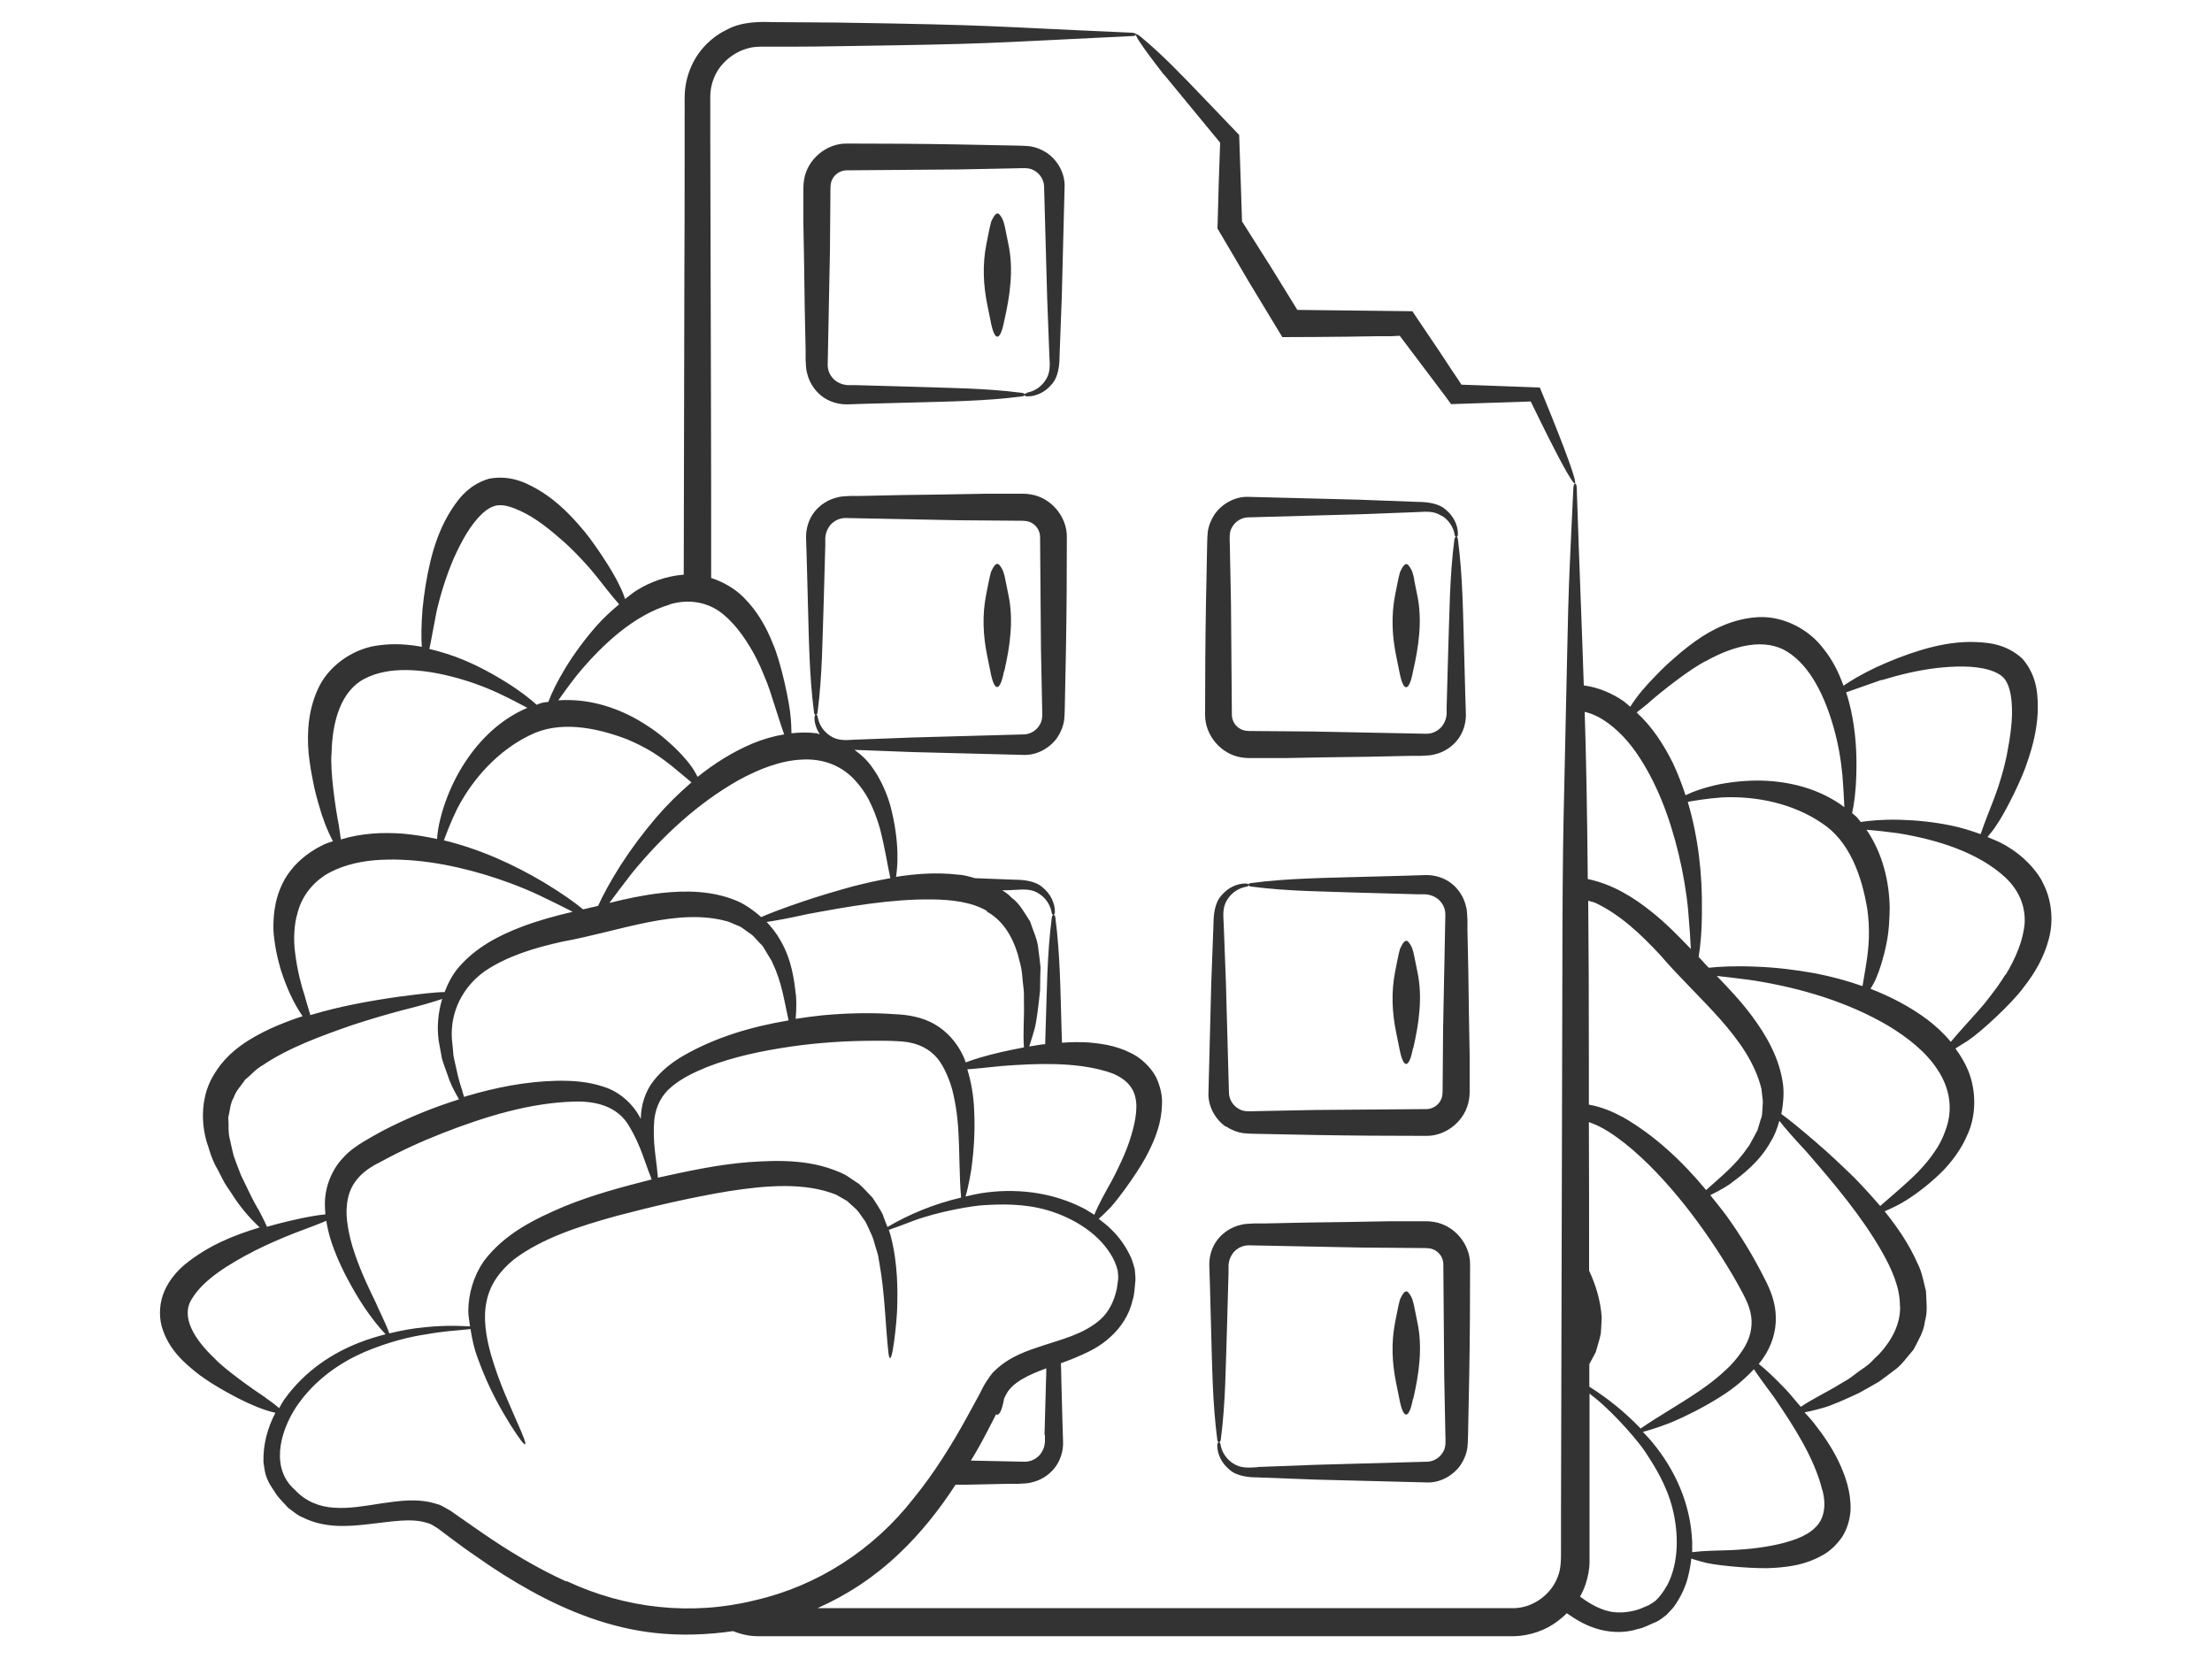 <?xml version="1.0" encoding="UTF-8"?><svg id="Layer_1" xmlns="http://www.w3.org/2000/svg" viewBox="0 0 100 75"><defs><style>.cls-1{fill:#333;stroke-width:0px;}</style></defs><path class="cls-1" d="m92.32,39.83c-.46-.79-1.15-1.36-1.87-1.73-.2-.1-.4-.17-.6-.26.17-.2.33-.41.38-.5.42-.58,1.21-2.19,1.43-2.92.24-.69.42-1.42.46-2.19.02-.76,0-1.64-.68-2.44-.77-.72-1.65-.76-2.4-.77-.77.01-1.5.16-2.2.37-.7.21-1.38.48-2.03.78-.69.33-1.17.62-1.47.83-.21-.59-.49-1.16-.91-1.68-.64-.86-1.8-1.48-2.94-1.42-1.12.06-2.09.54-2.88,1.11,0,0-.49.35-.92.74-.45.38-.84.8-.84.8-.45.45-.84.91-1.15,1.4-.1-.08-.19-.17-.3-.25-.52-.36-1.13-.62-1.77-.71,0,0-.02,0-.03,0-.08-2.48-.19-5.04-.32-8.95,0-.09-.03-.17-.07-.18-.04,0-.07.07-.08.18-.15,3.23-.22,4.17-.29,7.89-.15,7.44-.2,7.02-.21,14.48-.02,7.31-.04,15.41-.06,23.92v1.6c0,.58.01.97-.15,1.36-.29.78-1.08,1.37-1.92,1.41-2.16,0-4.33,0-6.52,0-4.4,0-8.86,0-13.31,0-3.92,0-7.83,0-11.71,0,1.35-.6,2.59-1.42,3.67-2.45,1-.94,1.84-2.01,2.57-3.13.17,0,.34,0,.5,0l1.89-.04h.47c.14-.02.34,0,.56-.06.42-.09.8-.33,1.06-.66.26-.33.39-.76.38-1.16l-.03-.95-.05-1.89c0-.24-.01-.49-.02-.73.23-.08.52-.19.88-.35.41-.18.91-.42,1.36-.84.45-.4.85-.99.99-1.62.11-.31.1-.62.14-.93.01-.16-.02-.35-.03-.51-.04-.16-.09-.31-.14-.46-.24-.56-.58-1.01-.91-1.33-.21-.21-.41-.36-.58-.49.21-.18.44-.42.53-.51.45-.49,1.42-1.86,1.73-2.53.31-.62.58-1.31.6-2.12.03-.4-.08-.84-.26-1.23-.21-.4-.53-.72-.87-.95-.71-.44-1.45-.57-2.16-.63-.42-.03-.83-.02-1.23.01l-.02-.61c-.05-1.68-.06-3.37-.28-5.05,0-.05-.03-.1-.06-.12-.04-.02-.09.03-.1.12-.22,1.68-.22,3.37-.28,5.05l-.02.68s-.07,0-.1,0c-.21.03-.42.07-.62.1.1-.3.2-.66.24-.79.1-.38.18-1.07.25-1.76,0-.36.01-.71.02-1.03-.03-.32-.07-.61-.1-.83-.03-.42-.24-.83-.37-1.24-.25-.38-.46-.8-.84-1.08-.12-.13-.27-.24-.42-.33.19,0,.38-.01.57-.02.45-.03.77-.04,1.09.17.3.19.51.5.57.84,0,.06.04.11.07.12.04.01.08-.05.08-.14,0-.39-.19-.8-.54-1.09-.33-.31-.89-.36-1.28-.36-.59-.02-1.2-.05-1.8-.07-.26-.08-.52-.15-.77-.16-.96-.11-1.89-.04-2.79.1.05-.35.07-.76.06-.91.01-.45-.06-1.24-.25-2.03-.17-.79-.56-1.56-.87-1.98-.21-.32-.5-.59-.82-.82.87.03,1.75.07,2.63.1,1.81.05,3.6.09,5.09.13.57-.01,1.12-.32,1.45-.79.16-.24.27-.51.31-.8.03-.33.02-.46.03-.69.02-.84.03-1.69.05-2.52.03-1.68.04-3.36.04-5.05.01-.93-.72-1.79-1.64-1.93-.11-.02-.23-.03-.34-.03h-.24s-.47,0-.47,0h-.95c-1.26.03-2.52.04-3.79.06l-1.89.04h-.47c-.14.02-.34,0-.56.06-.42.09-.8.33-1.06.66-.26.33-.39.76-.38,1.17l.03.95.05,1.89c.05,1.68.06,3.37.28,5.05,0,.05.03.1.06.12.04.02.09-.03.1-.12.22-1.68.22-3.37.28-5.05l.07-2.52v-.32c.01-.09.02-.15.04-.22.04-.14.11-.26.2-.37.2-.21.45-.32.76-.3,1.7.03,3.38.07,5.05.1.84,0,1.68.02,2.52.02.5,0,.62,0,.84.15.19.14.3.37.3.59.01,1.68.03,3.36.04,5.05.02.84.03,1.68.05,2.52.01.49.04.7-.12.94-.14.23-.39.39-.67.41-1.48.04-3.25.09-5.05.14-.88.03-1.77.07-2.64.1-.45.03-.77.04-1.09-.17-.3-.19-.51-.5-.57-.84,0-.06-.04-.11-.07-.12-.04-.01-.08.05-.08.14,0,.25.09.51.24.74-.05,0-.1-.03-.14-.04-.39-.05-.77-.04-1.14,0,0-.27-.02-.55-.03-.66-.05-.76-.47-2.63-.81-3.39-.29-.74-.7-1.47-1.31-2.08-.39-.4-.92-.71-1.48-.89,0-2.73,0-5.58-.01-8.43-.01-4.02-.02-8.04-.03-11.7,0-.46,0-.91,0-1.35-.01-.46.02-.74.15-1.08.24-.65.8-1.13,1.4-1.34.33-.11.57-.13.99-.12.38,0,.76,0,1.12,0,.73,0,1.42-.01,2.06-.02,7.31-.11,6.21-.12,13.36-.46.09,0,.17-.03.17-.07,0-.04-.07-.07-.17-.08-6.65-.29-6.05-.35-13.36-.46-.81,0-1.8-.02-2.93-.02-.51-.02-1.33-.03-2,.32-.68.32-1.29.89-1.63,1.64-.17.37-.28.78-.31,1.21-.02.42,0,.73-.01,1.11,0,.72,0,1.46,0,2.22,0,1.51,0,3.06-.01,4.61-.01,5.21-.02,10.41-.03,13.87-.79.06-1.52.33-2.13.71-.19.12-.35.26-.52.39-.08-.24-.19-.49-.24-.58-.29-.66-1.28-2.15-1.8-2.71-.48-.56-1.01-1.08-1.66-1.51-.64-.4-1.41-.83-2.45-.64-1.01.3-1.49,1.04-1.87,1.68-.38.67-.62,1.38-.79,2.09-.17.71-.28,1.43-.35,2.14-.06.76-.06,1.32-.03,1.69-.61-.11-1.25-.16-1.91-.07-1.07.11-2.18.81-2.71,1.82-.51,1-.58,2.08-.5,3.05,0,0,.06.6.18,1.17.1.58.27,1.13.27,1.13.17.62.38,1.17.65,1.69-.13.05-.26.08-.39.14-.57.27-1.11.66-1.51,1.17-.41.51-.64,1.14-.73,1.74,0,0-.13.75-.01,1.45.09.71.3,1.36.3,1.36.25.77.56,1.46.97,2.05-.49.16-.97.34-1.45.56-.92.43-1.89,1-2.51,2-.65.99-.66,2.25-.34,3.24.02-.01.15.63.47,1.15.14.27.27.55.4.74l.21.31c.38.61.81,1.11,1.28,1.55-1.17.35-2.34.82-3.39,1.68-.35.3-.69.68-.91,1.18-.22.49-.27,1.09-.13,1.61.3,1.05,1.03,1.67,1.71,2.2,0,0,.42.31.87.57.44.26.89.49.89.49.56.28,1.1.52,1.67.65-.35.67-.56,1.42-.54,2.22.04.27.06.54.19.81.11.27.27.45.4.67.15.21.35.39.52.59.22.15.42.35.67.44.99.5,2.07.41,3.01.3.94-.1,1.9-.29,2.61-.05.19.04.32.15.49.25l.57.43c.38.28.77.57,1.17.84.79.56,1.61,1.08,2.46,1.55,1.7.94,3.59,1.68,5.59,1.9,1.18.13,2.37.09,3.55-.08.2.08.4.14.61.18.19.04.38.05.56.05h.47s.92,0,.92,0h1.85s3.69,0,3.69,0c4.93,0,9.85,0,14.7,0,2.42,0,4.83,0,7.2,0,1.19,0,2.37,0,3.54,0,.59,0,1.18,0,1.77,0,.71-.02,1.42-.26,1.98-.69.14-.11.28-.22.4-.35.35.24.76.51,1.29.68.57.19,1.28.24,1.9.04.33-.06.59-.23.88-.34.14-.07.29-.19.42-.29.12-.11.22-.24.33-.35.36-.49.58-1.01.68-1.46.07-.29.11-.53.13-.75.26.09.59.17.7.2.65.14,2.32.28,3.06.22.7-.05,1.42-.15,2.13-.55.36-.18.68-.49.93-.85.24-.38.36-.82.38-1.23.02-.83-.24-1.54-.54-2.18-.31-.64-.7-1.21-1.12-1.74-.13-.17-.28-.32-.42-.48.31-.06.69-.16.82-.2.38-.1,1.01-.38,1.65-.68.31-.17.62-.35.9-.51.27-.19.49-.37.67-.5.35-.24.6-.62.89-.95.2-.4.46-.8.51-1.27.14-.46.06-.91.05-1.37-.11-.42-.18-.87-.38-1.25-.39-.89-.92-1.65-1.49-2.36.33-.14.69-.32.81-.4.39-.22,1.04-.68,1.63-1.24.6-.55,1.07-1.27,1.27-1.75.44-.9.45-2.04.06-2.99-.15-.36-.35-.68-.57-.98.23-.14.47-.29.56-.35.63-.42,2.03-1.73,2.52-2.41.49-.62.92-1.34,1.14-2.18.23-.83.14-1.83-.31-2.63Zm-45.08,25.04v.32c-.01.09-.02.15-.04.22-.04.14-.11.26-.2.37-.2.21-.45.32-.76.3-.79-.02-1.57-.03-2.35-.05.09-.15.19-.3.27-.45.31-.54.59-1.09.87-1.64.13.08.26-.14.36-.69,0,0,0-.01,0-.02.03-.06.06-.12.09-.18.28-.56,1.03-.9,1.82-1.19,0,.16,0,.33-.01.49l-.07,2.52Zm2.77-16.44c.71.21,1.18.6,1.31,1.15.15.57-.04,1.35-.28,2.07,0,0-.15.44-.36.88-.2.44-.43.87-.43.87-.29.52-.57,1.01-.78,1.52-.01,0-.03-.02-.04-.03-.23-.14-.36-.22-.36-.22-1.52-.81-3.23-.97-4.76-.72-.22.04-.44.09-.66.14.13-.42.27-1.22.29-1.45.07-.53.15-1.47.1-2.43-.02-.66-.14-1.32-.31-1.87.35-.02.87-.08,1.57-.15,1.59-.12,3.29-.18,4.7.24Zm-10.07,6.55c-.13-.3-.33-.57-.49-.83-.22-.22-.41-.45-.62-.63-.22-.15-.43-.28-.6-.4-1.44-.72-2.98-.68-4.41-.58-1.4.11-2.74.41-4.08.7,0-.08-.01-.15-.02-.23-.04-.55-.23-1.39-.14-2.4.07-.6.33-1.11.78-1.48.45-.38,1.01-.65,1.6-.89,1.18-.46,2.46-.73,3.75-.92,1.29-.19,2.59-.27,3.89-.27.32,0,.65,0,.97.02.3.01.57.05.83.13.5.16.92.47,1.2.97,0,0,.36.6.51,1.35.17.74.21,1.52.21,1.52.07,1.08.04,2.1.13,3.1-1.2.28-2.33.74-3.33,1.33-.06-.16-.13-.33-.19-.49Zm-18.7,4.98c-.08,0-.18-.01-.29-.01-.41-.02-1.01-.03-1.81.06-.45.04-.97.13-1.54.27-.12-.37-.54-1.2-.63-1.43-.23-.47-.63-1.29-.92-2.14-.3-.85-.43-1.71-.37-2.18.06-.93.59-1.55,1.5-1.99.91-.5,1.85-.93,2.82-1.31,1.92-.75,3.96-1.38,5.97-1.43,1-.03,1.95.23,2.46,1.09.54.89.75,1.74.96,2.24.03.07.05.13.07.19-1.33.34-2.66.69-3.95,1.22-1.32.56-2.7,1.22-3.65,2.49-.45.66-.68,1.45-.69,2.22,0,.24.05.48.08.72Zm-.33-10.62c-.09-.26-.19-.59-.27-.98-.04-.2-.1-.41-.14-.64-.02-.23-.04-.48-.07-.73-.09-1.26.51-2.39,1.48-3.08,1-.68,2.24-1.06,3.51-1.34,2.61-.47,5.24-1.57,7.52-.9,0,0,.16.07.4.17.13.04.25.13.38.23.13.1.29.18.4.32.12.13.24.26.36.38.09.15.17.28.24.4.07.12.13.22.17.28.03.08.05.12.05.12.4.82.52,1.71.71,2.56-1.66.28-3.29.75-4.78,1.61-.48.28-.96.65-1.33,1.13-.38.48-.56,1.11-.57,1.68,0,.01,0,.02,0,.04,0-.01,0-.02-.02-.04-.32-.63-.94-1.2-1.66-1.42-.71-.24-1.42-.28-2.12-.27-1.39.03-2.75.3-4.07.69-.04.01-.08.03-.12.04-.02-.08-.05-.16-.08-.26Zm7.48-15.9s.44.18.86.42c.42.23.81.53.81.53.43.32.81.66,1.2.98-.57.49-1.1,1.01-1.58,1.57-.59.69-1.13,1.41-1.62,2.17-.51.8-.83,1.42-1.02,1.84-.11.03-.23.06-.34.08-.11.03-.22.05-.34.08-.36-.3-.93-.71-1.74-1.2-1.39-.83-2.91-1.52-4.55-1.92.12-.33.3-.82.6-1.43.74-1.43,1.91-2.66,3.28-3.32,1.32-.67,2.96-.37,4.42.19Zm16.22,7.77c.7.38,1.14,1.08,1.4,1.92,0,0,.03.13.08.32.06.19.11.46.13.74.02.28.07.55.07.76,0,.21,0,.35,0,.35.02.71-.05,1.38,0,2.05-.36.07-.71.14-1.06.22-.73.17-1.24.33-1.57.46-.05-.13-.09-.26-.15-.36-.26-.54-.71-1.06-1.28-1.38-.56-.32-1.23-.42-1.77-.44-1.09-.08-2.19-.05-3.28.05-.4.04-.81.1-1.21.16.04-.43.04-.97,0-1.15-.06-.54-.17-1.52-.69-2.4-.17-.31-.39-.58-.62-.83.41-.06,1.01-.17,1.82-.35,1.87-.35,3.79-.69,5.64-.67.91.01,1.83.12,2.51.53Zm-8.37-6.87c.96-.06,1.85.27,2.48,1.01,0,0,.4.43.65,1,.27.56.43,1.18.43,1.18.19.74.3,1.46.45,2.17-.57.1-1.14.23-1.69.37-.76.21-1.51.43-2.25.68-.91.31-1.54.55-1.9.71-.38-.34-.78-.6-1.09-.73-1.11-.47-2.31-.48-3.41-.36-.81.09-1.6.26-2.36.45.26-.35.6-.81,1.03-1.36,1.36-1.66,2.98-3.16,4.81-4.19.91-.5,1.9-.89,2.86-.93Zm-5.96-7.02c.79-.23,1.56-.13,2.2.29.64.44,1.16,1.15,1.59,1.92,0,0,.26.47.46.98.22.5.38,1.04.38,1.04.19.57.35,1.12.54,1.65-.49.08-.96.22-1.4.4-.93.39-1.75.91-2.51,1.52-.11-.21-.24-.42-.3-.49-.2-.29-.61-.74-1.09-1.15-.46-.42-1-.75-1.32-.94-1.06-.6-2.29-.97-3.59-.88.21-.3.49-.69.86-1.16,1.14-1.38,2.58-2.7,4.18-3.17Zm-10.55.35c.19-.83.45-1.65.78-2.42.34-.76.75-1.52,1.28-2.02.27-.25.52-.38.77-.39.27-.02.63.1.97.26.7.32,1.36.86,1.98,1.41,0,0,.38.34.73.72.36.37.68.77.68.77.37.46.7.9,1.07,1.32-.36.3-.71.62-1.01.96-.52.59-.98,1.21-1.39,1.87-.41.67-.66,1.2-.8,1.58-.09.01-.18.02-.27.04-.09.02-.17.06-.26.09-.3-.27-.76-.64-1.43-1.05-.81-.5-1.68-.95-2.62-1.25-.26-.08-.53-.16-.8-.22.08-.36.17-.91.32-1.66Zm-4.41,9.65c-.15-.73-.41-2.54-.33-3.28.03-1.42.42-2.81,1.5-3.36,1.09-.57,2.6-.44,3.98-.08.7.18,1.4.43,2.07.74.55.26.98.49,1.3.66-1.2.51-2.12,1.41-2.79,2.42-.4.6-.71,1.25-.94,1.91-.24.7-.33,1.23-.35,1.6-.5-.11-1-.19-1.52-.24-.92-.07-1.89-.03-2.83.26-.03-.26-.08-.52-.09-.62Zm-1.55,7.68c-.14-.41-.33-1.13-.42-1.86-.11-.73-.03-1.44.09-1.82.18-.76.64-1.35,1.26-1.76.64-.39,1.42-.6,2.23-.67,1.63-.13,3.35.16,4.99.65.82.25,1.64.55,2.43.92.65.31,1.15.56,1.54.76-.77.18-1.55.39-2.31.68-1.03.39-2.09.94-2.86,1.85-.28.33-.47.71-.62,1.1-.39,0-1.08.08-2.08.21-1.32.19-2.66.43-3.99.83-.1-.34-.23-.76-.26-.9Zm-2.12,9.63c-.2-.33-.48-.93-.76-1.51-.12-.3-.23-.6-.33-.88-.07-.28-.12-.52-.16-.7-.1-.35-.05-.69-.08-1.02.08-.31.08-.64.25-.91.09-.3.34-.53.51-.8.27-.21.47-.47.79-.65,1.17-.79,2.62-1.32,4.06-1.82.73-.24,1.47-.46,2.22-.66.85-.21,1.46-.39,1.84-.52-.19.62-.24,1.27-.16,1.88.05.29.1.56.15.82.07.24.16.46.23.67.13.41.29.73.43.97.04.08.08.13.11.2-1.18.37-2.33.84-3.43,1.41-.3.16-.6.33-.9.51-.31.19-.64.42-.9.71-.56.58-.86,1.43-.83,2.18,0,0,0,.16.02.39-.35.03-.88.12-1.6.29-.34.08-.69.17-1.04.27-.13-.3-.34-.69-.4-.81Zm.35,8.55c-.55-.36-1.86-1.29-2.29-1.76-.91-.86-1.57-1.89-1.03-2.71.53-.88,1.7-1.58,2.82-2.16.58-.29,1.17-.55,1.78-.79.66-.25,1.15-.43,1.47-.57.05.31.13.66.25,1.01.27.8.66,1.52.66,1.52.52,1,1.09,1.87,1.77,2.6-.39.1-.79.22-1.22.39-1.12.44-2.39,1.21-3.36,2.56-.08.12-.16.26-.23.39-.21-.19-.53-.41-.63-.48Zm13.61,8.32c-1.34-.61-2.62-1.38-3.85-2.23l-.92-.64-.47-.33c-.21-.11-.41-.26-.63-.31-.89-.28-1.72-.13-2.47-.03-.76.12-1.48.25-2.17.2-.68-.04-1.3-.3-1.76-.8-1.09-.94-.73-2.55.04-3.74.85-1.27,2.04-2.04,3.1-2.5,1.07-.45,2.03-.69,2.8-.8.77-.14,1.35-.17,1.74-.21.09,0,.18-.02.25-.03.07.46.17.91.33,1.33.52,1.44,1.1,2.39,1.48,3.01.4.62.61.91.66.87s-.09-.39-.39-1.06c-.28-.67-.77-1.66-1.16-3.01-.22-.8-.36-1.64-.19-2.4.15-.76.62-1.39,1.24-1.89,1.29-.97,2.97-1.5,4.63-1.96,1.67-.44,3.38-.84,5.08-1.12,1.68-.26,3.43-.41,4.85.16,0,0,.2.11.49.28.13.11.27.25.43.39.15.16.26.36.4.54.11.21.2.43.3.64.09.21.13.43.19.6.06.18.1.33.11.44.02.11.03.17.03.17.26,1.42.27,2.81.42,4.14.14.88.39-1.61.39-2.11.02-.7.04-1.95-.29-3.21-.02-.1-.06-.19-.09-.29.27-.09.67-.24,1.11-.41,1.16-.43,2.72-.69,3.23-.71.73-.04,1.75-.08,2.83.23,1.06.31,2.22.96,2.85,1.97.16.25.27.51.33.77.01.13.03.23.02.38l-.06.43c-.12.56-.36,1.04-.73,1.38-.76.68-1.81.92-2.55,1.17-.72.24-1.53.48-2.22,1.14-.18.15-.3.37-.44.57-.11.18-.18.34-.27.51l-.54.99c-.72,1.31-1.51,2.58-2.44,3.72-1.81,2.32-4.34,3.96-7.19,4.61-2.84.7-5.84.38-8.51-.88Zm59.45-40.75c.82-.25,1.65-.45,2.49-.55.83-.09,1.69-.12,2.39.09.35.11.6.26.73.47.15.23.24.59.27.97.07.76-.06,1.6-.22,2.42,0,0-.1.5-.25.99-.14.49-.33.98-.33.98-.21.55-.42,1.06-.6,1.59-.44-.16-.89-.3-1.34-.39-.77-.16-1.55-.24-2.32-.26-.79-.02-1.37.04-1.76.1-.06-.07-.11-.15-.18-.22-.07-.07-.14-.12-.21-.18.09-.39.17-.98.19-1.76.03-.95-.03-1.92-.24-2.89-.06-.27-.13-.54-.22-.81.35-.12.88-.31,1.59-.56Zm-13.21,30.92c.1-.18.19-.36.29-.54.08-.3.18-.58.23-.85.02-.27.03-.51.04-.72-.05-.77-.27-1.47-.57-2.12,0-2.32,0-4.56-.01-6.71.02,0,.04,0,.06.02.55.19,1.07.55,1.57.94.99.79,1.88,1.76,2.69,2.77.81,1.02,1.54,2.1,2.2,3.22.16.28.32.56.47.85.14.27.25.52.31.78.12.51.05,1.03-.23,1.53,0,0-.33.61-.91,1.12-.55.52-1.21.95-1.21.95-.89.61-1.79,1.1-2.61,1.67-.71-.74-1.49-1.37-2.32-1.89,0-.35,0-.68,0-1.03Zm1.48-11.18c-.45-.25-.96-.46-1.5-.55,0-.63,0-1.26,0-1.87,0-2.94-.01-5.32-.03-7.35.11.04.23.05.33.1,1.1.52,2.04,1.4,2.93,2.36,1.72,2.01,4,3.73,4.57,6.04,0,0,.02.17.05.43.03.13,0,.28,0,.44-.02.16,0,.34-.08.51-.05.17-.1.34-.15.5-.08.15-.16.29-.22.41-.07.12-.12.22-.16.29-.05.06-.08.1-.08.1-.51.76-1.21,1.31-1.86,1.9-1.07-1.29-2.3-2.46-3.8-3.32Zm3.7-6.98c-.08-.08-.16-.17-.24-.25.08-.46.15-1.16.15-2.11.02-1.62-.16-3.28-.64-4.9.35-.06.86-.15,1.54-.2,1.61-.08,3.26.3,4.52,1.16,1.24.8,1.81,2.37,2.06,3.91,0,0,.07.47.07.96.01.48-.05.97-.05.97-.06.53-.16,1.03-.24,1.53-.71-.25-1.43-.44-2.15-.58-.89-.16-1.79-.27-2.69-.3-.95-.04-1.65,0-2.11.05-.08-.08-.16-.17-.24-.25Zm-2.54-11.7c.55-.5,1.99-1.63,2.66-1.94,1.24-.69,2.64-1.05,3.66-.4,1.04.65,1.69,2.03,2.08,3.4.2.7.33,1.42.4,2.16.05.61.07,1.09.09,1.46-1.04-.78-2.29-1.12-3.49-1.19-.72-.04-1.43.02-2.13.15-.72.15-1.23.34-1.56.5-.16-.48-.34-.96-.56-1.43-.41-.83-.93-1.65-1.65-2.31.21-.16.41-.33.49-.39Zm-2.25.59c.66.36,1.23.92,1.7,1.58.94,1.34,1.55,2.97,1.95,4.64.2.84.35,1.7.43,2.56.06.72.1,1.29.12,1.72-.55-.57-1.11-1.15-1.75-1.66-.83-.67-1.79-1.27-2.91-1.5-.03-3.15-.07-5.4-.14-7.56.2.05.4.12.59.22Zm3.11,39.29c-.14.26-.31.49-.5.67-.11.08-.19.14-.32.21l-.4.17c-.54.18-1.08.21-1.56.06-.43-.14-.8-.37-1.14-.62.1-.18.19-.37.25-.56.11-.33.18-.68.18-1.03v-.86c0-1.13,0-2.25,0-3.36,0-1.14,0-2.26,0-3.37.1.08.19.16.3.24.95.79,1.97,2,2.24,2.43.4.61.95,1.47,1.22,2.56.26,1.07.3,2.4-.26,3.46Zm7.04-4.33c.18.72.08,1.32-.34,1.71-.42.42-1.18.65-1.93.8,0,0-.46.09-.94.14-.48.05-.97.07-.97.07-.6.02-1.15.02-1.71.09,0-.02,0-.04,0-.05,0-.27,0-.42,0-.42-.07-1.73-.79-3.27-1.78-4.47-.14-.18-.3-.33-.45-.5.43-.1,1.19-.38,1.41-.48.49-.21,1.34-.62,2.15-1.14.56-.35,1.07-.79,1.46-1.21.19.29.5.71.92,1.28.9,1.32,1.82,2.75,2.17,4.18Zm3.51-8.31c.02.79-.36,1.53-.95,2.17,0,0-.1.09-.24.23-.13.15-.34.33-.58.48-.23.16-.44.34-.62.45l-.31.18c-.61.38-1.23.66-1.79,1.04-.24-.27-.46-.56-.71-.82-.52-.54-.92-.91-1.19-1.12.09-.11.17-.21.23-.31.34-.5.56-1.15.54-1.8,0-.65-.26-1.28-.51-1.75-.49-.98-1.06-1.92-1.7-2.81-.24-.33-.5-.64-.75-.96.39-.19.86-.46,1-.59.43-.32,1.22-.91,1.72-1.81.19-.3.31-.63.4-.96.25.32.66.79,1.22,1.39,1.25,1.44,2.51,2.93,3.42,4.53.45.79.82,1.64.81,2.44Zm2.08-8.04s-.16.56-.53,1.07c-.34.51-.8.96-.8.96-.54.54-1.11,1-1.65,1.48-.38-.44-.77-.87-1.17-1.28-.57-.55-1.13-1.09-1.73-1.6-.73-.63-1.25-1.05-1.57-1.28.1-.5.12-.98.08-1.31-.15-1.2-.75-2.23-1.41-3.12-.49-.66-1.04-1.24-1.59-1.81.44.05,1,.11,1.7.21,2.12.34,4.23.97,6.05,2.04.89.54,1.72,1.19,2.24,2,.53.8.7,1.73.38,2.65Zm2.68-6.95s-.28.46-.62.89c-.32.44-.7.85-.7.85-.4.45-.79.87-1.15,1.3-.31-.38-.67-.71-1.05-1-.8-.6-1.68-1.05-2.58-1.4.13-.2.24-.42.27-.51.14-.32.33-.91.45-1.52.13-.61.14-1.24.15-1.62-.02-1.21-.32-2.47-1.05-3.54.37.03.85.08,1.44.16,1.77.29,3.63.87,4.85,2.01.6.57.9,1.28.86,2.05-.06.77-.4,1.58-.86,2.34Z"/><path class="cls-1" d="m52.63,3.38c.59.71,1.7,2.06,2.53,3.07-.03.76-.05,1.33-.06,1.73-.02.72-.04,1.44-.06,2.15.47.8.94,1.59,1.4,2.38.51.85,1.02,1.69,1.53,2.53.99,0,1.98-.01,2.97-.02l1.31-.02h.66s.33-.02.33-.02h.04c.68.9,1.36,1.8,2.05,2.72l.27.37,3.6-.12.04.08c2.37,4.88,2.69,4.93.48-.45l-.11-.26c-1.19-.04-2.37-.09-3.55-.13.02,0-.24-.38-.41-.63l-.54-.82c-.42-.63-.84-1.25-1.26-1.87-1.74-.02-3.47-.04-5.2-.06l-1.19-1.93c-.44-.69-.87-1.37-1.31-2.07-.02-.61-.04-1.22-.06-1.84l-.07-2.07-1.59-1.66c-.99-1.03-1.91-2-2.9-2.81-.68-.51.8,1.37,1.08,1.74Z"/><path class="cls-1" d="m46.43,17.77c-.06,0-.11.04-.12.07-.01.04.05.08.14.08.39,0,.8-.19,1.09-.54.31-.33.36-.89.36-1.28.03-.87.07-1.76.1-2.64.05-1.81.09-3.6.13-5.09-.01-.57-.32-1.12-.79-1.45-.24-.16-.51-.27-.8-.31-.33-.03-.46-.02-.69-.03-.84-.02-1.69-.03-2.52-.05-1.68-.03-3.36-.04-5.05-.04-.93-.01-1.79.72-1.93,1.64-.02.11-.03.23-.03.34v.24s0,.47,0,.47v.95c.03,1.26.04,2.52.06,3.79l.04,1.89v.47c.02.14,0,.34.06.56.09.42.33.8.66,1.06.33.26.76.39,1.17.38l.95-.03,1.89-.05c1.68-.05,3.37-.06,5.05-.28.05,0,.1-.03.12-.06.02-.04-.03-.09-.12-.1-1.68-.22-3.37-.22-5.05-.28l-2.52-.07h-.32c-.09-.01-.15-.02-.22-.04-.14-.04-.26-.11-.37-.2-.21-.2-.32-.44-.3-.76.03-1.7.07-3.38.1-5.05,0-.84.02-1.68.02-2.52,0-.5,0-.62.15-.84.14-.19.37-.3.59-.3,1.68-.01,3.36-.03,5.05-.04.84-.02,1.68-.03,2.52-.05.49-.01.7-.04.94.12.23.14.39.39.41.67.04,1.48.09,3.25.14,5.05.03.88.07,1.77.1,2.64.03.45.04.77-.17,1.09-.19.3-.5.51-.84.57Z"/><path class="cls-1" d="m65.19,23.32c.3.19.51.5.57.84,0,.06.04.11.07.12.04.01.08-.05.08-.14,0-.39-.19-.8-.54-1.09-.33-.31-.89-.36-1.28-.36-.87-.03-1.76-.07-2.64-.1-1.81-.05-3.6-.09-5.09-.13-.57.01-1.12.32-1.45.79-.16.24-.27.51-.31.8-.03.33-.02.46-.03.69-.02.84-.03,1.69-.05,2.52-.03,1.68-.04,3.36-.04,5.05-.01.93.72,1.79,1.64,1.93.11.02.23.03.34.03h.24s.47,0,.47,0h.95c1.26-.03,2.52-.04,3.79-.06l1.89-.04h.47c.14-.02.34,0,.56-.06.42-.09.8-.33,1.06-.66.26-.33.39-.76.38-1.17l-.03-.95-.05-1.89c-.05-1.68-.06-3.37-.28-5.05,0-.05-.03-.1-.06-.12-.04-.02-.09.03-.1.12-.22,1.68-.22,3.37-.28,5.05l-.07,2.52v.32c-.01.09-.02.15-.04.22-.04.14-.11.26-.2.37-.2.21-.45.32-.76.3-1.7-.03-3.38-.07-5.05-.1-.84,0-1.68-.02-2.52-.02-.5,0-.62,0-.84-.15-.19-.14-.3-.36-.3-.59-.01-1.68-.03-3.36-.04-5.05-.02-.84-.03-1.68-.05-2.52-.01-.49-.04-.7.12-.94.14-.23.39-.39.67-.41,1.48-.04,3.25-.09,5.05-.14.88-.03,1.77-.07,2.64-.1.45-.03.77-.04,1.09.17Z"/><path class="cls-1" d="m45.17,9.68c-.17-.14-.32.27-.36.34-.07.23-.17.8-.22,1.03-.18.92-.14,1.84.05,2.76l.14.69c.18.97.44.95.62,0,.26-1.13.43-2.31.19-3.45l-.14-.69c-.05-.24-.09-.47-.29-.69Z"/><path class="cls-1" d="m45.4,30.35c.26-1.13.43-2.31.19-3.45l-.14-.69c-.05-.24-.09-.47-.29-.69-.17-.14-.32.27-.36.34-.07.23-.17.8-.22,1.03-.18.92-.14,1.84.05,2.76l.14.69c.18.97.44.95.62,0Z"/><path class="cls-1" d="m63.94,26.22c-.05-.24-.09-.47-.29-.69-.17-.14-.32.27-.36.34-.07.23-.17.8-.22,1.03-.18.92-.14,1.84.05,2.76l.14.69c.18.97.44.95.62,0,.26-1.13.43-2.31.19-3.45l-.14-.69Z"/><path class="cls-1" d="m63.89,47.39c.26-1.13.43-2.31.19-3.45l-.14-.69c-.05-.24-.09-.47-.29-.69-.17-.14-.32.27-.36.34-.07.23-.17.8-.22,1.03-.18.92-.14,1.84.05,2.76l.14.69c.18.97.44.95.62,0Z"/><path class="cls-1" d="m63.89,63.24c.26-1.13.43-2.31.19-3.45l-.14-.69c-.05-.24-.09-.47-.29-.69-.17-.14-.32.27-.36.34-.07.23-.17.8-.22,1.03-.18.92-.14,1.84.05,2.76l.14.69c.18.97.44.95.62,0Z"/><path class="cls-1" d="m55.42,50.92c.24.16.51.27.8.31.33.03.46.02.69.03.84.02,1.69.03,2.52.05,1.68.03,3.36.04,5.05.04.93.01,1.79-.72,1.93-1.64.02-.11.03-.23.03-.34v-.24s0-.47,0-.47v-.95c-.03-1.26-.04-2.52-.06-3.79l-.04-1.89v-.47c-.02-.14,0-.34-.06-.56-.09-.42-.33-.8-.66-1.06-.33-.26-.76-.39-1.17-.38l-.95.03-1.89.05c-1.68.05-3.37.06-5.05.28-.05,0-.1.03-.12.06-.02.04.03.09.12.1,1.68.22,3.37.22,5.05.28l2.52.07h.32c.09.01.15.02.22.04.14.04.26.11.37.2.21.2.32.44.3.76-.03,1.7-.07,3.38-.1,5.05,0,.84-.02,1.68-.02,2.52,0,.5,0,.62-.15.84-.14.19-.37.3-.59.3-1.68.01-3.36.03-5.05.04-.84.02-1.68.03-2.52.05-.49.01-.7.04-.94-.12-.23-.14-.39-.39-.41-.67-.04-1.48-.09-3.25-.14-5.05-.03-.88-.07-1.77-.1-2.64-.03-.45-.04-.77.17-1.09.19-.3.5-.51.84-.57.06,0,.11-.04.12-.07.01-.04-.05-.08-.14-.08-.39,0-.8.19-1.09.54-.31.33-.36.89-.36,1.28-.03.87-.07,1.76-.1,2.64-.05,1.81-.09,3.6-.13,5.09.01.57.32,1.12.79,1.45Z"/><path class="cls-1" d="m56.84,66.33c-.45.03-.77.04-1.09-.17-.3-.19-.51-.5-.57-.84,0-.06-.04-.11-.07-.12-.04-.01-.08.05-.08.14,0,.39.19.8.54,1.09.33.31.89.36,1.28.36.87.03,1.76.07,2.64.1,1.81.05,3.6.09,5.09.13.57-.01,1.12-.32,1.45-.79.16-.24.27-.51.31-.8.03-.33.02-.46.03-.69.02-.84.03-1.69.05-2.52.03-1.68.04-3.36.04-5.05.01-.93-.72-1.79-1.64-1.93-.11-.02-.23-.03-.34-.03h-.24s-.47,0-.47,0h-.95c-1.26.03-2.52.04-3.79.06l-1.89.04h-.47c-.14.02-.34,0-.56.06-.42.09-.8.33-1.06.66-.26.33-.39.76-.38,1.16l.03.95.05,1.89c.05,1.68.06,3.37.28,5.05,0,.05.03.1.06.12.04.02.09-.03.1-.12.22-1.68.22-3.37.28-5.05l.07-2.52v-.32c.01-.09.02-.15.04-.22.04-.14.11-.26.2-.37.2-.21.45-.32.76-.3,1.7.03,3.38.07,5.05.1.84,0,1.68.02,2.52.02.5,0,.62,0,.84.15.19.14.3.36.3.59.01,1.68.03,3.36.04,5.05.02.84.03,1.68.05,2.52.01.49.04.7-.12.94-.14.23-.39.39-.67.41-1.48.04-3.25.09-5.05.14-.88.03-1.77.07-2.64.1Z"/></svg>